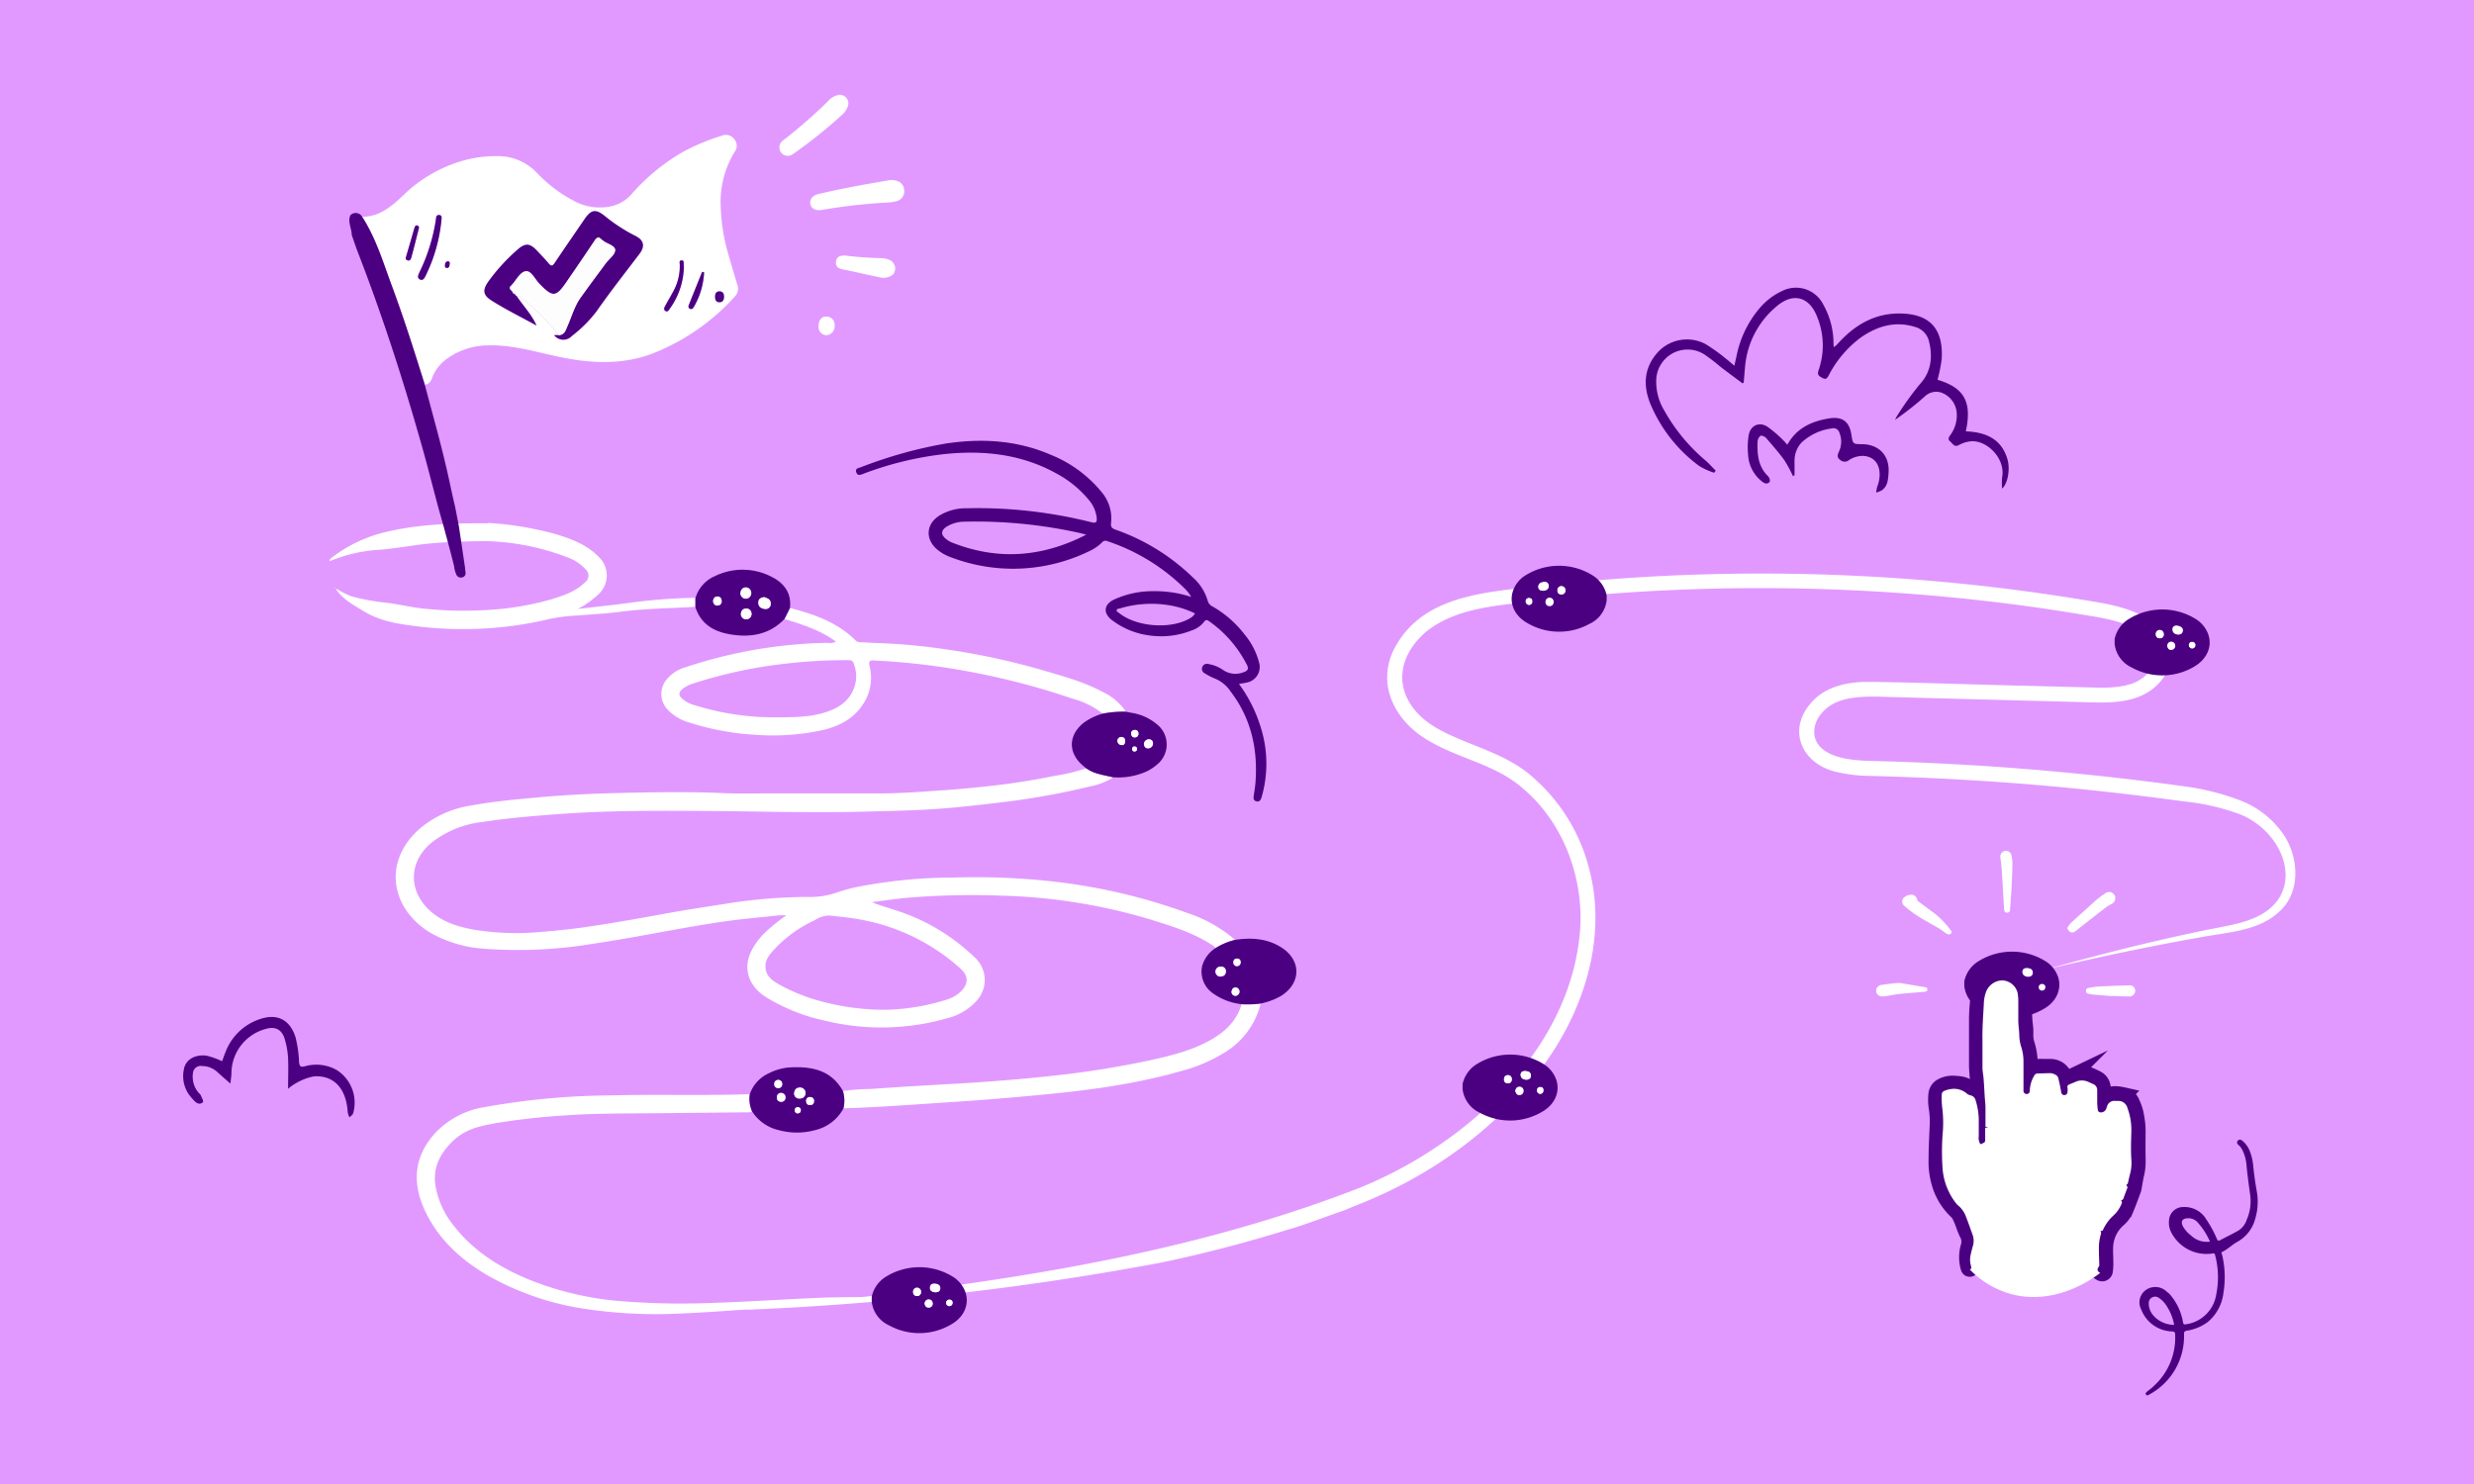 <svg xmlns="http://www.w3.org/2000/svg" viewBox="0 0 500 300"><defs><style>.cls-1{fill:#e199ff;}.cls-2,.cls-5{fill:indigo;}.cls-3{fill:#fff;}.cls-4{fill:#fdfdfd;}.cls-5{stroke:indigo;stroke-miterlimit:10;stroke-width:3px;}</style></defs><g id="Layer_4" data-name="Layer 4"><rect class="cls-1" width="500" height="300"/></g><g id="Layer_3" data-name="Layer 3"><path class="cls-2" d="M352.17,77.5c-1.46-1.09-2.93-2.18-4.38-3.28a38.36,38.36,0,0,0-3.4-2.61,6.33,6.33,0,0,0-9.66,5.25A11.24,11.24,0,0,0,336.36,83a36.58,36.58,0,0,0,8.22,10c.78.65,1.45,1.43,2.17,2.15l-.31.42a14.49,14.49,0,0,1-3-1.35,29.9,29.9,0,0,1-9.89-12.56c-1.39-3.43-1.41-6.9,1.11-10a8,8,0,0,1,10-2.12,34.07,34.07,0,0,1,4.1,2.93c.55.41,1.06.88,1.76,1.46.18-.8.31-1.39.44-2a21.55,21.55,0,0,1,4.64-9.61,13.35,13.35,0,0,1,4.6-3.51,6.18,6.18,0,0,1,8.3,2.78,16.16,16.16,0,0,1,2.05,7.35c0,.36,0,.72.06,1.25.3-.25.5-.37.66-.54,3.24-3.66,7.12-6.15,12.15-6.27,5.42-.12,9.45,2,9,9.22a30.49,30.49,0,0,1-.84,4.17c5.4,1.62,7,4.46,5.72,10.43,3.92.15,7.14,1.44,8.39,5.57.61,2,.11,5-1.06,6a12.89,12.89,0,0,1,0-2.26c.77-3.87-3.3-7.89-6.71-7.24a5.92,5.92,0,0,0-1.95.66c-1,.59-1.28-.23-1.81-.65s-.36-.84,0-1.32a6.79,6.79,0,0,0,1.3-4.45,4.73,4.73,0,0,0-3.23-4.18,3.31,3.31,0,0,0-3.24.83,61.67,61.67,0,0,1-6,4.71,7.75,7.75,0,0,1,.42-.81,60.89,60.89,0,0,1,4.68-6.49c2.18-2.39,2.57-5.45,1.75-8.6a3.92,3.92,0,0,0-2.78-2.87c-4-1.25-7.59-.21-10.93,2.09a22.14,22.14,0,0,0-6.46,7.54c-.32.57-.51,1.14-1.37.67-.68-.37-1.09-.59-.76-1.56a15.24,15.24,0,0,0-.38-11c-1.58-3.88-4.78-4.7-8-2a17.82,17.82,0,0,0-6.48,12.35c-.1,1-.18,2.1-.27,3.15Z"/><path class="cls-2" d="M58.22,220.1c0-2.16.09-4.17,0-6.17a16.61,16.61,0,0,0-.68-3.89c-.6-2-2-2.62-3.95-2a9.32,9.32,0,0,0-6.81,8.76c0,.68-.12,1.35-.21,2.26-1-.88-1.8-1.57-2.58-2.28a4.65,4.65,0,0,0-3.19-1.28A1.56,1.56,0,0,0,39,216.91a5,5,0,0,0,1.07,3.92c.15.2.4.36.5.58.2.46.61,1.22.45,1.39-.54.56-1.21.31-1.72-.22A12.54,12.54,0,0,1,38,221a6.52,6.52,0,0,1-.87-4.66c.32-2.35,2.61-3.24,4.67-2.92a17.19,17.19,0,0,1,3.08,1.11c.23-.6.45-1.25.71-1.88a11.16,11.16,0,0,1,7.36-6.76c3.36-1,5.74.49,6.78,3.81a24.41,24.41,0,0,1,.71,5c.08.84.3,1.08,1.15.86a8.47,8.47,0,0,1,6.41.72,7.81,7.81,0,0,1,3.36,8.82c-.11.3-.48.52-.73.77a4,4,0,0,1-.36-1.05c-.24-4.2-2.33-7.46-6.75-7.23A11.17,11.17,0,0,0,59.78,219,9.58,9.58,0,0,0,58.22,220.1Z"/><path class="cls-2" d="M362.37,96.27A26.76,26.76,0,0,0,360.6,93c-1.14-1.56-2.41-3-3.68-4.47-.25-.28-.92-.55-1.13-.42a1.61,1.61,0,0,0-.58,1.19c-.11,2.58.14,5.07,2.15,7,.25.24.44.93.29,1.11-.37.45-.9.43-1.45,0a7.32,7.32,0,0,1-2.91-5.58,15.46,15.46,0,0,1,.1-3.72c.28-2,2-2.93,3.73-1.9a23.35,23.35,0,0,1,3.4,2.92c.23.21.42.47.7.78,1.87-3.39,4.9-4.74,8.41-5.32,2.69-.44,4.12.59,4.54,3.28.3,1.91.3,1.9,2.17,1.93,3,0,5.62,1.93,5.34,5.82-.1,1.35-.15,2.67-1.39,3.52a5.11,5.11,0,0,1-1.11.43,6.36,6.36,0,0,1,.21-1.17c1-2.56.63-5.88-2.66-6.23a5.1,5.1,0,0,0-3,.81,1.36,1.36,0,0,1-1.82,0c-.71-.52-.56-1-.25-1.71a4.66,4.66,0,0,0,.1-3.75,1.27,1.27,0,0,0-1.62-.9,11,11,0,0,0-6.07,2.87,5.41,5.41,0,0,0-1.39,3.83c0,.91,0,1.82,0,2.73Z"/><path class="cls-3" d="M245.66,191.66a2.71,2.71,0,0,0-1-.82c-3.8-2.38-8-3.67-12.29-5a115,115,0,0,0-30.08-4.78,156.62,156.62,0,0,0-19,.44c-2.37.22-4.73.58-7.09.88,1.46.62,2.93,1,4.38,1.5a40.78,40.78,0,0,1,16.51,9.76,6.17,6.17,0,0,1,.23,8.73,11.83,11.83,0,0,1-6.09,3.53,48.13,48.13,0,0,1-24.45.45,38.14,38.14,0,0,1-12.09-4.84c-3.53-2.31-4.56-5.9-2.81-9.33a14.52,14.52,0,0,1,3.17-4.06,37,37,0,0,1,3.89-3.09c-.65,0-1,0-1.35,0-3.5.38-7,.67-10.48,1.15-9.14,1.27-18.16,3.28-27.29,4.61a91.69,91.69,0,0,1-22,1,25.2,25.2,0,0,1-10.86-3.24c-7.64-4.61-9.81-13.87-2.48-20.72a20.77,20.77,0,0,1,10.82-5c4.49-.83,9-1.23,13.61-1.65,6.25-.57,12.51-.81,18.76-.93,6.09-.12,12.17-.19,18.26.07,3.31.15,6.63.06,10,.07,7.3,0,14.6,0,21.9,0,4.21,0,8.41-.34,12.62-.62,3.58-.24,7.15-.59,10.71-1q5.94-.7,11.81-1.89a39.48,39.48,0,0,0,6.59-1.57c1.6,1.18,3.54,1.38,5.4,1.84a12.62,12.62,0,0,1-4.57,1.81A154.62,154.62,0,0,1,204,162c-5,.61-10,1.21-15,1.55s-9.81.41-14.71.54c-10.34.26-20.68-.07-31-.14-10-.06-19.94-.13-29.9.59-5.3.39-10.59.81-15.84,1.62a20.39,20.39,0,0,0-10.35,4.2c-4.47,3.72-4.77,9.4-.62,13.45,2.58,2.52,5.86,3.53,9.3,4.15a53.65,53.65,0,0,0,13.69.41c3.47-.27,6.93-.66,10.37-1.19,5-.76,9.88-1.64,14.81-2.54,3.71-.68,7.44-1.24,11.16-1.82A107.42,107.42,0,0,1,163,181.32a16.55,16.55,0,0,0,6.24-.93,32.87,32.87,0,0,1,5.1-1.3,102.19,102.19,0,0,1,18.47-1.69,140.83,140.83,0,0,1,21.72,1,117.37,117.37,0,0,1,25.67,6.25A27.67,27.67,0,0,1,249.6,190,13.44,13.44,0,0,0,245.66,191.66ZM191,202.18a7.34,7.34,0,0,0,3.32-1.87c1.39-1.48,1.42-2.95-.06-4.36a35,35,0,0,0-3.4-2.79,41.16,41.16,0,0,0-17.8-7.41c-1.79-.31-3.62-.45-5.43-.67a5.31,5.31,0,0,0-2.89.91,25.86,25.86,0,0,0-8.32,6c-1,1.08-1.94,2.26-1.68,3.89s1.5,2.46,2.8,3.18a36.76,36.76,0,0,0,8.13,3.29,49.39,49.39,0,0,0,13.48,1.78A43.86,43.86,0,0,0,191,202.18Z"/><path class="cls-2" d="M254.81,147.07a24.33,24.33,0,0,1,.16,14.09c-.17.57-.43,1-1.06.83s-.6-.65-.53-1.15c.12-.83.27-1.66.34-2.5.54-6.78-.82-13.05-5-18.53a7,7,0,0,0-3.27-2.67,12,12,0,0,1-1.93-1,1,1,0,0,1-.54-1.28,1,1,0,0,1,1.26-.62,7.22,7.22,0,0,1,3,1.24,4.41,4.41,0,0,0,4.09.41c.86-.26,1.1-.72.64-1.55a24.08,24.08,0,0,0-7.56-8.72c-.41-.27-.68-.46-1.06.08a5.22,5.22,0,0,1-2.49,1.74,16.65,16.65,0,0,1-8.32,1.05,15.77,15.77,0,0,1-7.86-3.17c-1.75-1.36-1.59-3.08.35-4.06a18.73,18.73,0,0,1,8.1-1.75,23.18,23.18,0,0,1,7.61,1.16,7.75,7.75,0,0,0-1.48-1.86,40.24,40.24,0,0,0-15.47-9.41.87.87,0,0,0-1.06.25,9.23,9.23,0,0,1-2.62,1.79,35.19,35.19,0,0,1-27.75,1.28,9,9,0,0,1-3.13-1.79c-2.28-2.12-2-5,.57-6.67a10.23,10.23,0,0,1,5.56-1.51,94.34,94.34,0,0,1,25.16,2.81c1,.27,1.2,0,1.12-.93A6.75,6.75,0,0,0,220,101a21.78,21.78,0,0,0-6.34-5.2c-7.14-4-14.85-4.83-22.81-4a67.44,67.44,0,0,0-16.42,4c-.54.21-1.11.44-1.37-.31s.33-.86.83-1A89.59,89.59,0,0,1,191,89.69c7.32-1.13,14.48-.72,21.37,2.25a25.59,25.59,0,0,1,10.27,7.54,8.21,8.21,0,0,1,1.91,6.24c-.11.89.23,1.1.92,1.36a42.61,42.61,0,0,1,15.6,9.64,10.14,10.14,0,0,1,3,4.68,1.8,1.8,0,0,0,1,1.21,21.59,21.59,0,0,1,6.49,5.69,14.44,14.44,0,0,1,2.9,5.62,3.2,3.2,0,0,1-2.54,4.07c-.45.11-.91.16-1.52.27A29.18,29.18,0,0,1,254.81,147.07Zm-37.32-39.48A96.54,96.54,0,0,0,195,105.46a7,7,0,0,0-3.67,1c-1.2.78-1.22,1.66-.09,2.53a4.4,4.4,0,0,0,1,.62c9.29,3.74,18.37,3.08,27.3-1.53C218.88,107.92,218.19,107.73,217.49,107.59Zm18.81,14.77a22.08,22.08,0,0,0-10,.65c-.22.07-.56,0-.61.34s.22.35.38.49c3.44,2.89,10.48,3.46,14.38,1.17a2.61,2.61,0,0,0,1.06-1A18.71,18.71,0,0,0,236.3,122.36Z"/><path class="cls-3" d="M222.87,144.26a17.27,17.27,0,0,0-6.05-3,149.38,149.38,0,0,0-23.49-5.94,141.42,141.42,0,0,0-16.69-1.8c-1-.06-1.08.26-.89,1.14a9.68,9.68,0,0,1-.9,7c-1.84,3.32-4.83,5-8.38,5.89a47.36,47.36,0,0,1-13.75,1,54,54,0,0,1-13.35-2.46,9.81,9.81,0,0,1-4.48-2.67,4.59,4.59,0,0,1-.26-5.95,7.81,7.81,0,0,1,4-2.61,96.08,96.08,0,0,1,28.68-4.91,2.73,2.73,0,0,0,1.65-.23c-3.18-2.35-6.79-3.45-10.39-4.59.37-.73.74-1.47,1.1-2.21,4.87,1.24,9.54,2.89,13.23,6.52a1.2,1.2,0,0,0,.87.39c.95,0,1.9.12,2.85.14a121.8,121.8,0,0,1,13.77,1.19A143.21,143.21,0,0,1,211,135.57c4,1.18,8.12,2.29,11.85,4.31a11.47,11.47,0,0,1,4.71,4A22,22,0,0,0,222.87,144.26Zm-56.23-.21c3.3-1,5.77-2.85,6.35-6.53a7.33,7.33,0,0,0-.47-3.44c-.22-.66-.72-.61-1.24-.62a103.23,103.23,0,0,0-12.18.67,94.41,94.41,0,0,0-18.88,4,6.8,6.8,0,0,0-2.16,1.06c-1,.74-1,1.44,0,2.21a5.7,5.7,0,0,0,1.83,1,53.46,53.46,0,0,0,11.82,2.4c1.83.19,3.65.2,4.89.21C160.35,145,163.55,145,166.64,144.05Z"/><path class="cls-3" d="M151.53,221.19c-9.31.33-18.62,0-27.94.25a149.48,149.48,0,0,0-25.67,2.37A17.46,17.46,0,0,0,88,229c-4.38,4.79-4.75,10.12-2.1,15.78s7.17,9.83,12.56,13a56.81,56.81,0,0,0,20.7,6.95,95.82,95.82,0,0,0,18,.82c7.72-.3,15.42-1,23.12-1.62,5.29-.43,10.59-.85,15.91-.76l0-1c-3.6.06-7.19.05-10.78.2-7,.29-14,.78-21,1a153,153,0,0,1-18.91-.33,63,63,0,0,1-18.85-4.47c-5.75-2.42-10.94-5.67-14.85-10.67a17.63,17.63,0,0,1-3.76-8c-.64-3.74.83-6.64,3.41-9.16s5.57-3.12,8.77-3.69A137.77,137.77,0,0,1,114,225.5c6.44-.47,12.9-.39,19.35-.46l17.61-.18c.36,0,.74.07,1-.22A6.29,6.29,0,0,1,151.53,221.19Z"/><path class="cls-3" d="M68,119.25c1.42,2,3.49,3.08,5.48,4.3,3.41,2.09,7.26,2.64,11.12,3.1a76.07,76.07,0,0,0,12.62.44,73.63,73.63,0,0,0,14-2,36.57,36.57,0,0,1,5.55-.66c2.84-.24,5.71-.38,8.52-.75,5.06-.66,10.13-.7,15.2-1,0-.61,0-1.22,0-1.83a111.11,111.11,0,0,0-13.87,1.1c-3.15.41-6.31.74-9.81,1.15a20,20,0,0,0,4-2.83,5.16,5.16,0,0,0,.32-7.57c-2.49-2.62-5.77-3.82-9.13-4.81a66.18,66.18,0,0,0-13.41-2.18l-1,3.67a49,49,0,0,1,17.26,3.36,8.91,8.91,0,0,1,3.45,2.3,1.68,1.68,0,0,1-.08,2.69c-1.81,1.79-4.15,2.6-6.49,3.34a58.88,58.88,0,0,1-14.27,2.29,75.2,75.2,0,0,1-11.63-.31c-2.58-.24-5.12-.88-7.69-1.2a44,44,0,0,1-7-1.27,14.33,14.33,0,0,1-3-1.5Z"/><path class="cls-3" d="M170.46,224.06c7-.21,14-.76,20.95-1.21q9.59-.61,19.16-1.54c9.48-.9,18.91-2.15,28.1-4.78a32,32,0,0,0,8.77-3.72,16.05,16.05,0,0,0,7.34-9.9,21.64,21.64,0,0,1-3.86.13c-1,3.41-3.44,5.65-6.45,7.31-3.77,2.08-7.91,3.07-12.07,4a189.19,189.19,0,0,1-19.52,3.11c-6.26.69-12.54,1.19-18.83,1.56-6,.35-12,.68-18,1.12a45.25,45.25,0,0,0-5.7.41A6.71,6.71,0,0,1,170.46,224.06Z"/><path class="cls-2" d="M245.17,200.83a5.33,5.33,0,0,1-2.23-5.47,6.31,6.31,0,0,1,2.72-3.7A13.44,13.44,0,0,1,249.6,190c3.27-.49,6.43-.31,9.32,1.5,4.13,2.59,4.1,7.28-.05,9.85a13.64,13.64,0,0,1-4.09,1.52,21.64,21.64,0,0,1-3.86.13A12.27,12.27,0,0,1,245.17,200.83Zm2.58-4.39a.92.92,0,0,0-1-1,1,1,0,1,0-.18,2C247.29,197.37,247.72,197.09,247.75,196.44Zm1.95,4.87a.85.85,0,0,0,.07-1.69c-.53,0-.79.32-.87.82S249.18,201.29,249.7,201.31Zm1-6.79a.66.66,0,0,0-.67-.73.68.68,0,0,0-.78.72.72.72,0,0,0,.71.8A.74.74,0,0,0,250.71,194.52Z"/><path class="cls-2" d="M228.49,144.07a10.46,10.46,0,0,1,5.33,2.35,5.21,5.21,0,0,1,0,8.16,9.25,9.25,0,0,1-2.11,1.38,13.91,13.91,0,0,1-6.85,1.16c-1.86-.46-3.8-.66-5.4-1.84l-.75-.64c-2.87-2.57-2.77-6,.23-8.47a12.11,12.11,0,0,1,3.92-1.91,22,22,0,0,1,4.65-.39Zm3.61,7.21a1,1,0,0,0,.92-1,.78.78,0,0,0-.84-.82,1,1,0,0,0-1,1C231.25,151,231.55,151.31,232.1,151.28Zm-5.44-.66c.51.07.72-.31.73-.76a.74.74,0,0,0-.77-.87.76.76,0,0,0-.78.73A.86.86,0,0,0,226.66,150.62Zm2.74-1.55a.71.71,0,0,0,.67-.84.66.66,0,0,0-.73-.66.7.7,0,0,0-.74.77C228.67,148.81,228.92,149.11,229.4,149.07Zm-.59,2.34a.46.46,0,0,0,.46.51.5.5,0,0,0,.52-.57c0-.29-.23-.44-.55-.45A.48.48,0,0,0,228.81,151.41Z"/><path class="cls-2" d="M164.74,228.46a13.93,13.93,0,0,1-7.36,0,8.67,8.67,0,0,1-5.39-3.8,6.29,6.29,0,0,1-.46-3.45,7.16,7.16,0,0,1,3.79-4.21,10.86,10.86,0,0,1,4.41-1.22c4.34-.23,8.27.55,10.63,4.77a6.71,6.71,0,0,1,.1,3.53A8.73,8.73,0,0,1,164.74,228.46Zm-3.08-6.39a1.1,1.1,0,1,0-.1-2.19c-.67,0-1,.48-1.06,1.18A1,1,0,0,0,161.66,222.07Zm-2.87-.25a.84.84,0,0,0-.92-.87.82.82,0,0,0-.85.93c0,.57.35.84.91.86A.83.83,0,0,0,158.79,221.82Zm-2.31-2.66a.75.75,0,0,0,.75.8.76.76,0,0,0,.85-.8.8.8,0,1,0-1.6,0Zm7.24,4.24a.72.72,0,0,0,.78-.74.74.74,0,0,0-.75-.88.73.73,0,0,0-.83.74C162.94,223.1,163.19,223.4,163.72,223.4Zm-1.88,1.07a.59.59,0,0,0-.58-.65.57.57,0,0,0-.63.6.6.6,0,0,0,.53.66C161.58,225.05,161.82,224.86,161.84,224.47Z"/><path class="cls-2" d="M144.46,116.48a12.73,12.73,0,0,1,11.53.15c2.53,1.28,4,3.3,3.66,6.28-.36.74-.73,1.48-1.1,2.21-2.75,2.91-6.24,3.7-10,3.26-3.62-.43-6.74-1.75-8-5.62,0-.61,0-1.22,0-1.83A6.9,6.9,0,0,1,144.46,116.48Zm8.81,5.37c0,.87.66,1.21,1.39,1.25a1,1,0,0,0,1.1-1.1c0-.9-.72-1.07-1.29-1.28C153.68,120.8,153.25,121.15,153.27,121.85ZM150.8,121a1.14,1.14,0,0,0,0-2.27c-.76,0-1.08.49-1.18,1.17A1.13,1.13,0,0,0,150.8,121Zm-.05,4.13a1,1,0,0,0,1.13-1.07,1,1,0,0,0-1-1.06c-.68,0-1.05.39-1.13,1.06A1,1,0,0,0,150.75,125.17Zm-5.69-2.76a.81.81,0,0,0,.77-1,.78.78,0,0,0-.85-.79c-.58,0-.81.39-.86.88S144.51,122.46,145.06,122.41Z"/><path class="cls-3" d="M98,109.4c.27-1.2.55-2.4.82-3.6-7.49-.07-15,.15-22.17,2.09a28.84,28.84,0,0,0-9.24,4.57c-.32.24-.69.45-.82.83l.12.13a30.44,30.44,0,0,1,10.19-2.29c3.73-.33,7.39-1.08,11.14-1.36C91.33,109.52,94.64,109.42,98,109.4Z"/><path class="cls-3" d="M68.09,119.16l-.24-.19h0c0,.09.11.18.17.27Z"/><path class="cls-3" d="M67.85,119l-.11-.16c-.12.15,0,.16.1.17Z"/><path class="cls-3" d="M246.58,197.4c.71,0,1.14-.31,1.17-1a.92.92,0,0,0-1-1,1,1,0,1,0-.18,2Z"/><path class="cls-3" d="M248.9,200.44c0,.49.28.85.8.87a.85.85,0,0,0,.07-1.69C249.24,199.6,249,199.94,248.9,200.44Z"/><path class="cls-3" d="M250,195.31a.74.74,0,0,0,.74-.79.66.66,0,0,0-.67-.73.68.68,0,0,0-.78.72A.72.72,0,0,0,250,195.31Z"/><path class="cls-3" d="M231.2,150.4c.05.56.35.91.9.88a1,1,0,0,0,.92-1,.78.78,0,0,0-.84-.82A1,1,0,0,0,231.2,150.4Z"/><path class="cls-3" d="M225.84,149.72a.86.86,0,0,0,.82.9c.51.07.72-.31.73-.76a.74.74,0,0,0-.77-.87A.76.76,0,0,0,225.84,149.72Z"/><path class="cls-3" d="M228.6,148.34c.07.47.32.77.8.73a.71.71,0,0,0,.67-.84.66.66,0,0,0-.73-.66A.7.7,0,0,0,228.6,148.34Z"/><path class="cls-3" d="M229.24,150.9a.48.48,0,0,0-.43.51.46.46,0,0,0,.46.51.5.5,0,0,0,.52-.57C229.77,151.06,229.56,150.91,229.24,150.9Z"/><path class="cls-3" d="M160.5,221.06a1,1,0,0,0,1.16,1,1.1,1.1,0,1,0-.1-2.19C160.89,219.91,160.54,220.36,160.5,221.06Z"/><path class="cls-3" d="M157.93,222.74a.9.9,0,0,0-.06-1.79.82.82,0,0,0-.85.93C157,222.45,157.37,222.72,157.93,222.74Z"/><path class="cls-3" d="M157.27,218.3a.78.78,0,0,0-.79.86.75.75,0,0,0,.75.8.76.76,0,0,0,.85-.8A.78.78,0,0,0,157.27,218.3Z"/><path class="cls-3" d="M162.92,222.52c0,.58.27.88.8.88a.72.72,0,0,0,.78-.74.74.74,0,0,0-.75-.88A.73.73,0,0,0,162.92,222.52Z"/><path class="cls-3" d="M161.16,225.08c.42,0,.66-.22.68-.61a.59.59,0,0,0-.58-.65.57.57,0,0,0-.63.6A.6.6,0,0,0,161.16,225.08Z"/><path class="cls-3" d="M154.47,120.72c-.79.08-1.22.43-1.2,1.13,0,.87.66,1.21,1.39,1.25a1,1,0,0,0,1.1-1.1C155.75,121.1,155,120.93,154.47,120.72Z"/><path class="cls-3" d="M149.64,119.94a1.13,1.13,0,0,0,1.16,1.1,1.14,1.14,0,0,0,0-2.27C150.06,118.75,149.74,119.26,149.64,119.94Z"/><path class="cls-3" d="M149.73,124.1a1.08,1.08,0,1,0,1.13-1.06C150.18,123,149.81,123.43,149.73,124.1Z"/><path class="cls-3" d="M144.12,121.52c.08.6.39.94.94.89a.81.81,0,0,0,.77-1,.78.78,0,0,0-.85-.79C144.4,120.65,144.17,121,144.12,121.52Z"/><path class="cls-3" d="M149,264.85c42.42-4.13,85.67-9.17,125.55-24.63,21.86-8.78,43.6-28.51,44.86-53.33.36-10.23-3.7-20.8-11.59-27.47-5.39-4.8-12.56-5.9-18.85-9.54-7.38-4.14-11.35-12.3-6.46-20,6.31-10.2,19.6-10.2,30.15-11.61,10.71-1.13,21.46-1.89,32.23-2.17a400.75,400.75,0,0,1,80.44,5.9c4.66.94,10,2.56,12.47,7a7.94,7.94,0,0,1-1.5,9.12c-4.2,4.54-10.81,3.93-16.35,3.79l-32.18-.85-5.37-.15c-4.71-.11-10.78-.59-14,3-2.05,2.11-2.51,5.4-.19,7.4s6.06,2.36,9.2,2.5A560.58,560.58,0,0,1,441.71,159a49.4,49.4,0,0,1,10.69,2.68,18.73,18.73,0,0,1,9,6.88c3.26,4.65,3.72,12.07-1.05,16-4.13,3.68-10.39,3.93-15.55,4.91-10.57,1.86-21.06,4.08-31.5,6.57,10.34-2.9,20.75-5.57,31.27-7.76,2.79-.63,7.65-1.34,10.32-2.43,12.1-4.53,7-18.5-3.4-21.66A46.23,46.23,0,0,0,441.28,162c-14.12-1.93-28.34-3.4-42.58-4.25-7.13-.45-14.23-.73-21.4-.91a30.13,30.13,0,0,1-5.61-.67c-7.29-1.37-10.84-8.38-5.51-14.26,2.72-3.06,7-4,10.86-4.06,7.36,0,24.72.64,32.27.78l10.73.28c3.59.06,7.15.38,10.2-.52,4.4-1.11,7.58-6.16,3.58-9.71-3.63-3.27-9.61-3.84-14.28-4.65-10.55-1.74-21.17-3-31.83-3.86a401.14,401.14,0,0,0-74.72,1c-8.37,1.22-17.87,1.06-24.74,6.51-7.38,6.34-6.11,14.87,2.27,19.6,6.09,3.45,13.78,4.88,19.24,9.82a36.31,36.31,0,0,1,11.48,18.81c3.75,14.52-1.68,30-10.78,41.38-9.55,12.24-22.81,21.23-37.22,26.72l-1.25.54-1.27.46c-2.63.89-7.5,2.77-10.23,3.51-8.44,2.62-17.45,5-26.1,6.77A580.35,580.35,0,0,1,149,264.85Z"/><path class="cls-2" d="M298.22,215.27a12.82,12.82,0,0,1,14,0,6.09,6.09,0,0,1,2.3,3c.83,2.44-.27,5.06-2.94,6.53a12.68,12.68,0,0,1-12.51.14,6,6,0,0,1-3.48-4.77c0-.34,0-.68,0-1A6.29,6.29,0,0,1,298.22,215.27Zm11.19,2.21c0-.7-.5-.91-1.08-.95s-1.05.17-1,.82.57.84,1.06.91S309.38,218,309.41,217.48Zm-5.45.72a.72.72,0,0,0,.73.8.74.74,0,0,0,.84-.79.76.76,0,0,0-.8-.86A.75.75,0,0,0,304,218.2Zm3.13,3.15a.76.76,0,0,0,.8-.84.74.74,0,0,0-.74-.79c-.53-.05-.78.3-.89.76C306.35,221,306.54,221.35,307.09,221.35Zm3.56-.94a.64.64,0,1,0,1.27,0,.57.57,0,0,0-.58-.64C310.89,219.75,310.64,220,310.65,220.41Z"/><path class="cls-3" d="M308.36,218.26c.64,0,1-.24,1.05-.78,0-.7-.5-.91-1.08-.95s-1.05.17-1,.82S307.87,218.19,308.36,218.26Z"/><path class="cls-3" d="M304.73,217.35a.75.75,0,0,0-.77.85.72.72,0,0,0,.73.8.74.74,0,0,0,.84-.79A.76.76,0,0,0,304.73,217.35Z"/><path class="cls-3" d="M306.26,220.48c.09.49.28.87.83.87a.76.76,0,0,0,.8-.84.74.74,0,0,0-.74-.79C306.62,219.67,306.37,220,306.26,220.48Z"/><path class="cls-3" d="M311.34,219.75c-.45,0-.7.23-.69.66a.64.64,0,1,0,1.27,0A.57.57,0,0,0,311.34,219.75Z"/><path class="cls-2" d="M399.63,194.46a12.83,12.83,0,0,1,14,0,6.15,6.15,0,0,1,2.3,3c.82,2.44-.28,5.06-2.94,6.53a12.7,12.7,0,0,1-12.52.14,6.06,6.06,0,0,1-3.48-4.77l0-1A6.25,6.25,0,0,1,399.63,194.46Zm11.2,2.21c0-.7-.5-.91-1.08-.95s-1.06.17-1,.82.58.84,1.07.91S410.8,197.21,410.83,196.67Zm-5.46.72a.79.79,0,1,0,1.57,0,.79.79,0,1,0-1.57,0Zm3.13,3.15a.76.76,0,0,0,.81-.84.74.74,0,0,0-.74-.79c-.53,0-.79.3-.89.76C407.76,200.16,408,200.54,408.5,200.54Zm3.56-.94a.64.64,0,1,0,1.28,0,.58.58,0,0,0-.58-.64A.61.61,0,0,0,412.06,199.6Z"/><path class="cls-3" d="M409.78,197.45c.63,0,1-.24,1.05-.78,0-.7-.5-.91-1.08-.95s-1.06.17-1,.82S409.29,197.38,409.78,197.45Z"/><path class="cls-3" d="M406.15,196.54a.76.76,0,0,0-.78.85.79.79,0,1,0,1.57,0A.75.75,0,0,0,406.15,196.54Z"/><path class="cls-3" d="M407.68,199.67c.08.49.28.87.82.87a.76.76,0,0,0,.81-.84.74.74,0,0,0-.74-.79C408,198.86,407.78,199.21,407.68,199.67Z"/><path class="cls-3" d="M412.75,198.94a.61.61,0,0,0-.69.66.64.64,0,1,0,1.28,0A.58.58,0,0,0,412.75,198.94Z"/><path class="cls-2" d="M430,125.29a12.82,12.82,0,0,1,14,0,6.08,6.08,0,0,1,2.31,3c.82,2.44-.28,5-2.95,6.53a12.71,12.71,0,0,1-12.51.13,6,6,0,0,1-3.48-4.77l0-1A6.24,6.24,0,0,1,430,125.29Zm11.19,2.21c0-.7-.5-.91-1.08-1s-1.05.17-1,.82.57.84,1.06.92C440.73,128.31,441.11,128.05,441.14,127.5Zm-5.45.73a.72.72,0,0,0,.73.79.74.74,0,0,0,.84-.79.79.79,0,1,0-1.57,0Zm3.13,3.14a.82.82,0,0,0,.06-1.63c-.53,0-.78.3-.89.76C438.08,131,438.27,131.38,438.82,131.37Zm3.56-.93a.64.64,0,1,0,1.28,0,.59.59,0,0,0-.59-.65A.61.61,0,0,0,442.38,130.44Z"/><path class="cls-3" d="M440.09,128.29c.64,0,1-.24,1.05-.79s-.5-.91-1.08-1-1.05.17-1,.82S439.6,128.21,440.09,128.29Z"/><path class="cls-3" d="M436.46,127.37a.76.76,0,0,0-.77.86.72.72,0,0,0,.73.79.74.74,0,0,0,.84-.79A.76.76,0,0,0,436.46,127.37Z"/><path class="cls-3" d="M438,130.5c.09.49.28.88.83.87a.82.82,0,0,0,.06-1.63C438.35,129.7,438.1,130,438,130.5Z"/><path class="cls-3" d="M443.07,129.77a.61.61,0,0,0-.69.67.64.64,0,1,0,1.28,0A.59.59,0,0,0,443.07,129.77Z"/><path class="cls-2" d="M324.71,120.35c0,.33,0,.67,0,1a6,6,0,0,1-3.48,4.77,12.68,12.68,0,0,1-12.51-.14c-2.67-1.47-3.77-4.09-2.94-6.53a6,6,0,0,1,2.3-3,12.83,12.83,0,0,1,14,0A6.31,6.31,0,0,1,324.71,120.35Zm-12.77-.93c.49-.07,1-.24,1.06-.91s-.47-.86-1-.82-1.12.25-1.08,1C310.92,119.18,311.31,119.45,311.94,119.42Zm3.63-.91a.77.77,0,0,0-.8.86.74.74,0,0,0,.84.79.73.73,0,0,0,.74-.79A.77.77,0,0,0,315.57,118.51ZM314,121.64c-.11-.46-.36-.8-.89-.76a.74.74,0,0,0-.74.79.76.76,0,0,0,.81.84C313.76,122.51,314,122.13,314,121.64Zm-5.08-.73a.58.58,0,0,0-.58.65.64.64,0,1,0,1.27,0C309.66,121.14,309.41,120.91,309,120.91Z"/><path class="cls-3" d="M311.94,119.42c-.63,0-1-.24-1.05-.78,0-.7.5-.91,1.08-1s1,.17,1,.82S312.43,119.35,311.94,119.42Z"/><path class="cls-3" d="M315.57,118.51a.77.77,0,0,1,.78.86.73.73,0,0,1-.74.79.74.74,0,0,1-.84-.79A.77.77,0,0,1,315.57,118.51Z"/><path class="cls-3" d="M314,121.64c-.09.49-.28.87-.82.87a.76.76,0,0,1-.81-.84.74.74,0,0,1,.74-.79C313.68,120.84,313.93,121.18,314,121.64Z"/><path class="cls-3" d="M309,120.91c.45,0,.7.23.69.66a.64.64,0,1,1-1.27,0A.58.58,0,0,1,309,120.91Z"/><path class="cls-3" d="M73.2,43.82c3.43,0,5.83-2,8.11-4.16a28.65,28.65,0,0,1,12.2-7.17,25.18,25.18,0,0,1,7.63-.92,10.85,10.85,0,0,1,7.31,3.31,28.56,28.56,0,0,0,7.86,5.9,11.07,11.07,0,0,0,7.14.94,7.69,7.69,0,0,0,4.09-2.36,41.1,41.1,0,0,1,10.72-8.79,44.42,44.42,0,0,1,7.59-3.13,2.15,2.15,0,0,1,2.59.73,2.07,2.07,0,0,1,0,2.59,19.29,19.29,0,0,0-2.79,10.75,38.14,38.14,0,0,0,1.64,10.21c.54,1.91,1.12,3.8,1.68,5.7a2.3,2.3,0,0,1-.4,2.47,44.18,44.18,0,0,1-16.82,11.63c-6.39,2.36-12.83,1.92-19.32.5-4.56-1-9.07-2.33-13.81-2.2a14.29,14.29,0,0,0-8.08,2.56,8.38,8.38,0,0,0-3.21,4,1.84,1.84,0,0,1-1.45,1.41C83.74,71,81.61,64.25,79.14,57.61,77.4,52.91,76,48.09,73.2,43.82Zm31.18,16c.94-.1,1.32.75,1.92,1.19a38.34,38.34,0,0,1,6.62,6.79H112a2.33,2.33,0,0,0,3.58.17,26.25,26.25,0,0,0,5-5c2.76-3.95,5.73-7.73,8.64-11.56,1.2-1.56.94-2.79-.81-3.66a34.09,34.09,0,0,1-6.15-4c-1.83-1.48-2.77-1.33-4.12.63-2,2.93-4,5.85-6,8.8-.44.66-.7.79-1.26.12-.75-.91-1.59-1.75-2.4-2.61-1.4-1.49-2.32-1.53-3.88-.16a38.88,38.88,0,0,0-5.73,6.23c-1.37,1.85-1.36,2.91.57,4.1,2.92,1.79,6,3.31,9,5C107.4,63.47,105.69,61.77,104.38,59.79ZM89.24,44.26c0-.36,0-.72-.44-.79s-.63.35-.68.73A36.86,36.86,0,0,1,84.78,55c-.2.45-.6,1.13.1,1.46s1-.41,1.19-.85A32.55,32.55,0,0,0,89.24,44.26Zm49,10.24a8.49,8.49,0,0,0,0-1c0-.34.08-.9-.45-.88s-.36.55-.35.9A10.65,10.65,0,0,1,136,59c-.51,1-1.08,1.91-1.6,2.87-.18.33-.41.7.06,1s.63-.08.81-.36A14.94,14.94,0,0,0,138.19,54.5Zm4.11.56-.4-.13c-.91,2.26-1.83,4.52-2.73,6.8a.51.51,0,0,0,.34.7c.36.13.55-.14.7-.39A15.33,15.33,0,0,0,142.3,55.06ZM84.66,46.14a.43.43,0,0,0-.33-.55c-.37-.1-.49.23-.58.51-.55,1.9-1.09,3.79-1.65,5.68-.1.35-.15.71.26.85s.68-.22.78-.6C83.64,50.13,84.12,48.22,84.66,46.14ZM146.33,60c0-.63-.26-1.1-.92-1.1s-.9.46-.9,1.1.22,1.1.9,1.1S146.32,60.56,146.33,60ZM90.9,53.33c0-.3-.1-.54-.42-.5-.49.06-.5.51-.55.86a.39.39,0,0,0,.43.48C90.88,54.12,90.81,53.66,90.9,53.33Z"/><path class="cls-2" d="M89.76,106.78c-.4-1.41-.8-2.82-1.19-4.23-1.17-4.35-2.26-8.73-3.5-13.06-3.69-13-7.84-25.81-12.71-38.4-.46-1.18-.85-2.38-1.27-3.57,0-1.34-.87-2.63-.28-4a1.49,1.49,0,0,1,2.39.32c2.75,4.27,4.2,9.09,5.94,13.79,2.47,6.64,4.6,13.4,6.72,20.16,1.54,5.86,3.21,11.7,4.55,17.61.53,2.34,1,4.69,1.56,7,.27,1.38.54,2.76.8,4.15.41,2.74.81,5.49,1.22,8.23,0,.34.09.67.1,1a.84.84,0,0,1-.67.94,1,1,0,0,1-1.11-.4,5.36,5.36,0,0,1-.54-1.87C91.15,111.89,90.44,109.34,89.76,106.78Z"/><path class="cls-3" d="M179.9,36.39c-2.74.5-5.89,1-9,1.65-1.82.34-3.63.75-5.44,1.17-1.21.27-1.85,1.06-1.69,2s1,1.43,2.3,1.23a118,118,0,0,1,13.65-1.52,7.06,7.06,0,0,0,1.12-.18,2.08,2.08,0,0,0,1.89-2.4C182.57,37.09,181.68,36.36,179.9,36.39Z"/><path class="cls-3" d="M169.61,19.17a3.73,3.73,0,0,0-2.23,1.25,98.92,98.92,0,0,1-9.16,8,1.7,1.7,0,1,0,2,2.76,99.87,99.87,0,0,0,9.88-7.89,4.58,4.58,0,0,0,1.28-1.85A1.74,1.74,0,0,0,169.61,19.17Z"/><path class="cls-3" d="M170.75,51.65c-1,0-1.67.27-1.79,1.2s.34,1.39,1.25,1.58c2.6.54,5.18,1.13,7.78,1.68a2.7,2.7,0,0,0,1.13,0c.91-.2,1.69-.58,1.79-1.67a1.9,1.9,0,0,0-1.41-2,3.91,3.91,0,0,0-1.36-.26A67.36,67.36,0,0,1,170.75,51.65Z"/><path class="cls-3" d="M165.43,65.94a1.64,1.64,0,0,0,1.63,1.82,1.78,1.78,0,0,0,1.62-1.9A1.66,1.66,0,0,0,166.94,64C166,64,165.43,64.77,165.43,65.94Z"/><path class="cls-3" d="M126.66,66.79a1.35,1.35,0,0,0,1.46,1.45,1.31,1.31,0,0,0,1.36-1.38,1.33,1.33,0,0,0-1.38-1.48A1.37,1.37,0,0,0,126.66,66.79Z"/><path class="cls-3" d="M120.59,46.84c.58,1.39-.27,2.67-.29,4a2,2,0,0,0,1.78-2A1.85,1.85,0,0,0,120.59,46.84Z"/><path class="cls-2" d="M104.38,59.79c1.31,2,3,3.68,4.05,6-3-1.64-6.09-3.16-9-5-1.93-1.19-1.94-2.25-.57-4.1a38.88,38.88,0,0,1,5.73-6.23c1.56-1.37,2.48-1.33,3.88.16.81.86,1.65,1.7,2.4,2.61.56.67.82.54,1.26-.12,2-3,4-5.87,6-8.8,1.35-2,2.29-2.11,4.12-.63a34.09,34.09,0,0,0,6.15,4c1.75.87,2,2.1.81,3.66-2.91,3.83-5.88,7.61-8.64,11.56a26.25,26.25,0,0,1-5,5,2.33,2.33,0,0,1-3.58-.17h.93c1.18-.06,1.42-1,1.78-1.87.85-1.92,1.4-4,2.64-5.72,1.66-2.33,3.38-4.63,5.08-6.93.68-.92,1.94-1.85,1.9-2.72s-1.71-1.23-2.57-1.94c-.06-.06-.15-.09-.2-.15-.63-.67-1-.37-1.42.29-1.84,2.77-3.73,5.51-5.61,8.26-2.16,3.17-2.82,3.18-5.52.39-.9-.93-1.62-2.75-2.8-2.52s-1.87,1.81-2.79,2.8l-.09.09c-.52.46-.23.79.18,1.1a.92.92,0,0,0,.65.67l.07-.05-.06.06q0,.22.21.24Z"/><path class="cls-4" d="M103.5,58.85c-.41-.31-.7-.64-.18-1.1l.09-.09c.92-1,1.72-2.59,2.79-2.8s1.9,1.59,2.8,2.52c2.7,2.79,3.36,2.78,5.52-.39,1.88-2.75,3.77-5.49,5.61-8.26.44-.66.79-1,1.42-.29,0,.06.14.09.2.15.86.71,2.52,1,2.57,1.94s-1.22,1.8-1.9,2.72c-1.7,2.3-3.42,4.6-5.08,6.93-1.24,1.73-1.79,3.8-2.64,5.72-.36.83-.6,1.81-1.78,1.87A38.34,38.34,0,0,0,106.3,61c-.6-.44-1-1.29-1.92-1.19v0c.1-.23,0-.28-.21-.24l.06-.06-.07.05C104.19,59.05,103.82,59,103.5,58.85Z"/><path class="cls-2" d="M89.24,44.26a32.55,32.55,0,0,1-3.17,11.39c-.23.44-.5,1.17-1.19.85s-.3-1-.1-1.46A36.86,36.86,0,0,0,88.12,44.2c0-.38.15-.81.68-.73S89.26,43.9,89.24,44.26Z"/><path class="cls-2" d="M138.19,54.5a14.94,14.94,0,0,1-2.89,8c-.18.28-.4.61-.81.36s-.24-.65-.06-1c.52-1,1.09-1.89,1.6-2.87a10.65,10.65,0,0,0,1.35-5.45c0-.35-.22-.87.35-.9s.41.54.45.88A8.49,8.49,0,0,1,138.19,54.5Z"/><path class="cls-2" d="M142.3,55.06a15.33,15.33,0,0,1-2.09,7c-.15.25-.34.52-.7.39a.51.51,0,0,1-.34-.7c.9-2.28,1.82-4.54,2.73-6.8Z"/><path class="cls-2" d="M84.66,46.14c-.54,2.08-1,4-1.52,5.89-.1.38-.28.77-.78.6s-.36-.5-.26-.85c.56-1.89,1.1-3.78,1.65-5.68.09-.28.21-.61.58-.51A.43.43,0,0,1,84.66,46.14Z"/><path class="cls-2" d="M146.33,60c0,.61-.24,1.1-.92,1.1s-.89-.47-.9-1.1.23-1.1.9-1.1S146.33,59.32,146.33,60Z"/><path class="cls-2" d="M90.9,53.33c-.09.33,0,.79-.54.84a.39.39,0,0,1-.43-.48c0-.35.06-.8.55-.86C90.8,52.79,90.9,53,90.9,53.33Z"/><path class="cls-3" d="M103.5,58.85c.32.12.69.2.65.67A.92.92,0,0,1,103.5,58.85Z"/><path class="cls-3" d="M104.16,59.53c.21,0,.31,0,.21.24Q104.13,59.76,104.16,59.53Z"/><path class="cls-2" d="M178.81,258.25a12.82,12.82,0,0,1,14,0,6.1,6.1,0,0,1,2.31,3c.82,2.45-.28,5.06-2.95,6.53a12.68,12.68,0,0,1-12.51.14,6,6,0,0,1-3.48-4.77l0-1A6.24,6.24,0,0,1,178.81,258.25ZM190,260.46c0-.7-.5-.91-1.08-.95s-1,.17-1,.82.57.84,1.06.91C189.59,261.27,190,261,190,260.46Zm-5.45.73a.72.72,0,0,0,.73.79.73.73,0,0,0,.84-.79.79.79,0,1,0-1.57,0Zm3.13,3.14a.76.76,0,0,0,.81-.84.75.75,0,0,0-.75-.79c-.52,0-.78.3-.89.76C186.94,264,187.14,264.34,187.68,264.33Zm3.56-.94a.64.64,0,1,0,1.28,0,.59.59,0,0,0-.59-.65A.61.61,0,0,0,191.24,263.39Z"/><path class="cls-3" d="M189,261.24c.64,0,1-.24,1.05-.78,0-.7-.5-.91-1.08-.95s-1,.17-1,.82S188.46,261.17,189,261.24Z"/><path class="cls-3" d="M185.33,260.33a.76.76,0,0,0-.78.86.72.72,0,0,0,.73.79.73.73,0,0,0,.84-.79A.75.75,0,0,0,185.33,260.33Z"/><path class="cls-3" d="M186.85,263.46c.09.49.29.88.83.87a.76.76,0,0,0,.81-.84.75.75,0,0,0-.75-.79C187.22,262.66,187,263,186.85,263.46Z"/><path class="cls-3" d="M191.93,262.73a.66.66,0,1,0,.59.65A.59.59,0,0,0,191.93,262.73Z"/><path class="cls-5" d="M432.14,234.62a11,11,0,0,1-.32,2.86c-.19.83-.31,1.66-.46,2.49a3.71,3.71,0,0,1-.1.48c-.52,1.37-1,2.75-1.58,4.11a5.71,5.71,0,0,1-1.48,2,7.65,7.65,0,0,0-2.59,4.95c-.12,1.25,0,2.52,0,3.77a10.46,10.46,0,0,1-.1,1.68.66.66,0,0,1-1.05.44c-.62-.35-.69-.73-.25-1.3a.63.63,0,0,0,.07-.34c0-1-.05-2-.08-3a10.14,10.14,0,0,1,.46-3.39l-.12-.48.39,0,.11-.22a9,9,0,0,1,2.09-2.87,6.39,6.39,0,0,0,1.52-2.08c.15-.32.38-.63,0-1,.51-.05.52-.43.64-.74.2-.56.42-1.12.63-1.68a.38.38,0,0,0-.05-.46c-.19-.19-.1-.34.15-.44.18-.77.34-1.5.53-2.22a8.52,8.52,0,0,0,.26-2.7c-.14-1.93-.06-3.86,0-5.78A12.54,12.54,0,0,0,430,224a1.9,1.9,0,0,0-2-1.46l-.46,0a1.52,1.52,0,0,0-1.68,1.13c-.06.16-.11.32-.18.49a1.09,1.09,0,0,1-1,.69.58.58,0,0,1-.68-.5,16,16,0,0,1-.12-1.71c0-.78,0-1.57,0-2.36a1.31,1.31,0,0,0-.88-1.18c-.34-.14-.67-.31-1-.44a3.05,3.05,0,0,0-2.46,0c-.43.19-.86.37-1.3.54a.52.52,0,0,0-.36.68,3.64,3.64,0,0,1,0,.87.63.63,0,0,1-.67.61c-.35,0-.55-.24-.62-.63-.08-.57-.21-1.14-.32-1.71-.06-.27-.14-.54-.19-.82a1.18,1.18,0,0,0-.73-1,2.27,2.27,0,0,0-.86-.27c-.9,0-1.79,0-2.69.06a.75.75,0,0,0-.64.43,6.19,6.19,0,0,0-.9,3c0,.46-.23.72-.65.72a.63.63,0,0,1-.63-.71c0-1.92,0-3.84,0-5.76a9.71,9.71,0,0,0-.49-3.16,8.18,8.18,0,0,1-.36-2.36c0-1-.17-1.94-.2-2.91-.05-1.15,0-2.3,0-3.45a10.35,10.35,0,0,0-.14-2.09,3.31,3.31,0,0,0-3.09-2.53,3.6,3.6,0,0,0-3.29,2.33,7.93,7.93,0,0,0-.45,2.5c-.13,2.44-.32,4.89-.27,7.34,0,1.84,0,3.68,0,5.52,0,.78.19,1.55.24,2.33.09,1.12.14,2.24.21,3.36.05.81.14,1.62.16,2.43,0,1.26,0,2.53,0,3.81h.41s0,.06,0,.1l-.47.1v2.39c0,.46-.1.58-.53.73l-.2.11c-.15.1-.23.06-.34-.11a2.51,2.51,0,0,1-.23-1.47c0-1.15,0-2.3,0-3.45a13.93,13.93,0,0,0-.64-3.79,1.33,1.33,0,0,0-1.07-1,1.69,1.69,0,0,1-.76-.4,3.94,3.94,0,0,0-3.26-.84,4.31,4.31,0,0,0-1.2.34.81.81,0,0,0-.55.79,16.36,16.36,0,0,0,.1,2.62,24.74,24.74,0,0,1,.07,5.44,49.94,49.94,0,0,0,0,6.92,13,13,0,0,0,2.75,7,2.51,2.51,0,0,0,.36.37,5.36,5.36,0,0,1,1.67,2.44c.46,1.2.89,2.41,1.32,3.62a3.65,3.65,0,0,1,0,2.24c-.18.66-.35,1.34-.49,2a4.36,4.36,0,0,0,.12,1.9,2.66,2.66,0,0,1,.07.39.34.34,0,0,1-.31.38c-.21,0-.3-.09-.36-.28a7.53,7.53,0,0,1,0-4.36,3.3,3.3,0,0,0-.31-2.62,16.93,16.93,0,0,1-.79-2,16.74,16.74,0,0,0-.71-1.63,2.59,2.59,0,0,0-.59-.77,12.67,12.67,0,0,1-3.25-5,15.57,15.57,0,0,1-.84-5.66c0-2.36.14-4.72.24-7.08a18.22,18.22,0,0,0-.19-3.13,10.39,10.39,0,0,1-.07-3,2.12,2.12,0,0,1,1.13-1.57,4.67,4.67,0,0,1,2.45-.55,11,11,0,0,1,1.61.17,3.42,3.42,0,0,1,1.64.8,4.68,4.68,0,0,0,.87.5c.26.13.53.22.88.36-.08-1-.16-2-.24-3-.06-.78-.14-1.57-.15-2.35,0-2.92,0-5.83,0-8.74a36.76,36.76,0,0,1,.29-4.93c.37-2.37,1.75-4.57,4.57-4.78a4.51,4.51,0,0,1,4.81,3.8,7.08,7.08,0,0,1,.11,1.78,27.67,27.67,0,0,0,.16,4.9,9.62,9.62,0,0,1,.06,1.52,6.08,6.08,0,0,0,.27,2.08,13.41,13.41,0,0,1,.59,5c0,.06,0,.13,0,.19s0,0,0,.08a3.3,3.3,0,0,1,2.5-.77c.5,0,1,0,1.52,0a3.06,3.06,0,0,1,3.09,2.47c.46-.19.93-.36,1.37-.57a4.53,4.53,0,0,1,3.84-.09q.62.27,1.2.57a2.29,2.29,0,0,1,1.24,1.74c.09.67.11,1.35.15,2,0,.1,0,.2,0,.33,1.24-1.26,2.71-1,4.17-.67A2.68,2.68,0,0,1,431,223a10.08,10.08,0,0,1,.88,2.94,16.44,16.44,0,0,1,.25,3.36C432.1,231.05,432.11,232.83,432.14,234.62Z"/><path class="cls-3" d="M430.54,237.11c-.19.72-.35,1.45-.53,2.22-.25.1-.34.25-.15.44a.38.38,0,0,1,.05.46c-.21.56-.43,1.12-.63,1.68-.12.31-.13.69-.64.74.37.38.14.69,0,1a6.39,6.39,0,0,1-1.52,2.08,9,9,0,0,0-2.09,2.87l-.11.22-.39,0,.12.48a10.14,10.14,0,0,0-.46,3.39c0,1,.06,2,.08,3a.63.63,0,0,1-.07.34c-.44.57-.37.95.25,1.3-1,.77-9,6.92-18.36,4.17a18.52,18.52,0,0,1-8-4.87.32.32,0,0,0,.24-.13.39.39,0,0,0,.07-.25,2.66,2.66,0,0,0-.07-.39,4.36,4.36,0,0,1-.12-1.9c.14-.67.31-1.35.49-2a3.65,3.65,0,0,0,0-2.24c-.43-1.21-.86-2.42-1.32-3.62a5.36,5.36,0,0,0-1.67-2.44,2.51,2.51,0,0,1-.36-.37,13,13,0,0,1-2.75-7,49.94,49.94,0,0,1,0-6.92,24.74,24.74,0,0,0-.07-5.44,16.36,16.36,0,0,1-.1-2.62.81.81,0,0,1,.55-.79,4.31,4.31,0,0,1,1.2-.34,3.94,3.94,0,0,1,3.26.84,1.69,1.69,0,0,0,.76.4,1.33,1.33,0,0,1,1.07,1,13.93,13.93,0,0,1,.64,3.79c0,1.15,0,2.3,0,3.45a2.51,2.51,0,0,0,.23,1.47c.11.17.19.21.34.11l.2-.11c.43-.15.52-.27.53-.73v-2.39l.47-.1s0-.07,0-.1h-.41c0-1.28,0-2.55,0-3.81,0-.81-.11-1.62-.16-2.43-.07-1.12-.12-2.24-.21-3.36-.05-.78-.22-1.55-.24-2.33,0-1.84,0-3.68,0-5.52-.05-2.45.14-4.9.27-7.34a7.93,7.93,0,0,1,.45-2.5,3.6,3.6,0,0,1,3.29-2.33,3.31,3.31,0,0,1,3.09,2.53,10.35,10.35,0,0,1,.14,2.09c0,1.15,0,2.3,0,3.45,0,1,.17,1.94.2,2.91a8.18,8.18,0,0,0,.36,2.36,9.71,9.71,0,0,1,.49,3.16c0,1.92,0,3.84,0,5.76a.63.63,0,0,0,.63.71c.42,0,.65-.26.65-.72a6.19,6.19,0,0,1,.9-3,.75.75,0,0,1,.64-.43c.9,0,1.79-.08,2.69-.06a2.27,2.27,0,0,1,.86.27,1.18,1.18,0,0,1,.73,1c.05.28.13.55.19.82.11.57.24,1.14.32,1.71.07.39.27.62.62.63a.63.63,0,0,0,.67-.61,3.64,3.64,0,0,0,0-.87.52.52,0,0,1,.36-.68c.44-.17.87-.35,1.3-.54a3.05,3.05,0,0,1,2.46,0c.34.13.67.3,1,.44a1.31,1.31,0,0,1,.88,1.18c0,.79,0,1.58,0,2.36a13.76,13.76,0,0,0,.12,1.71.58.58,0,0,0,.68.5,1.09,1.09,0,0,0,1-.69c.07-.17.12-.33.18-.49a1.52,1.52,0,0,1,1.68-1.13l.46,0a1.9,1.9,0,0,1,2,1.46,12.54,12.54,0,0,1,.78,4.62c-.05,1.92-.13,3.85,0,5.78A8.52,8.52,0,0,1,430.54,237.11Z"/><path class="cls-3" d="M386.12,180.88a1.18,1.18,0,0,1,1.34,1,.5.5,0,0,0,.16.28c1.12.84,2.23,1.69,3.37,2.5a18.57,18.57,0,0,1,3.27,3.42.47.47,0,0,1-.06.73.78.78,0,0,1-.7,0c-.53-.31-1-.75-1.53-1.06-1.46-.88-3-1.68-4.42-2.59a21.73,21.73,0,0,1-2.71-2.06,1.09,1.09,0,0,1-.16-1.55,2.1,2.1,0,0,1,.78-.52A2.26,2.26,0,0,1,386.12,180.88Z"/><path class="cls-3" d="M417.77,187.63a7.83,7.83,0,0,1,.78-1.07c1.66-1.52,3.32-3,5-4.52a19.67,19.67,0,0,1,1.94-1.46,1.26,1.26,0,0,1,1.87.39,1.31,1.31,0,0,1-.67,1.8,10.83,10.83,0,0,0-1.52,1c-1.68,1.29-3.35,2.6-5,3.9a6.61,6.61,0,0,1-1,.75.92.92,0,0,1-.76,0C418.15,188.27,418,188,417.77,187.63Z"/><path class="cls-3" d="M406.71,174.15c0,1.67-.07,3.4-.16,5.12-.07,1.52-.21,3-.31,4.54,0,.39-.19.69-.61.69s-.57-.31-.6-.69c-.15-2.53-.28-5.05-.45-7.58-.06-.92-.15-1.84-.28-2.76a1.18,1.18,0,0,1,.79-1.43,1.14,1.14,0,0,1,1.42.8A9.51,9.51,0,0,1,406.71,174.15Z"/><path class="cls-3" d="M383.73,198.67l5.34.89c.28.05.46.16.45.47s-.19.42-.47.45c-1.81.16-3.63.3-5.45.49-.85.1-1.69.3-2.54.43a3.64,3.64,0,0,1-.93,0,1.09,1.09,0,0,1-.95-1.17,1.19,1.19,0,0,1,1-1.12c.71-.08,1.42-.2,2.13-.28.45-.06.9-.08,1.35-.11Z"/><path class="cls-3" d="M427,201.38c-1.37-.11-2.74-.21-4.1-.33a7.73,7.73,0,0,1-.81-.16.54.54,0,0,1-.51-.57.56.56,0,0,1,.52-.6,15.11,15.11,0,0,1,1.89-.28q3.15-.16,6.3-.24a1.09,1.09,0,0,1,1.17,1.47,1.2,1.2,0,0,1-1.33.77c-1,0-2-.06-2.93-.1H427Z"/><path class="cls-2" d="M438.4,261.51a11.56,11.56,0,0,1,2.79,5.78c.08.4.19.5.6.42a7.19,7.19,0,0,0,6.11-6,17.51,17.51,0,0,0-.23-8c-.11-.46-.36-.34-.64-.29a8,8,0,0,1-8.16-4.18,4.25,4.25,0,0,1-.5-2.61,2.85,2.85,0,0,1,2.85-2.62,5.1,5.1,0,0,1,4.69,2.52,22.61,22.61,0,0,1,2.13,3.93c.15.37.31.43.64.25,1.24-.65,2.49-1.25,3.7-1.94a4.09,4.09,0,0,0,1.69-2.2,9.39,9.39,0,0,0,.7-5c-.29-2-.56-4-.75-6.08a8.45,8.45,0,0,0-.83-3,3.14,3.14,0,0,0-.76-1c-.31-.26-.45-.58-.15-.91s.64-.2.94.06a5.07,5.07,0,0,1,1.44,2,10.57,10.57,0,0,1,.72,3c.17,1.8.43,3.58.75,5.36a11.8,11.8,0,0,1-.31,5.25,7.51,7.51,0,0,1-3.69,4.82c-1.05.58-1.89,1.47-3,2-.32.15-.09.38-.05.56a19.36,19.36,0,0,1,.28,7.73,9,9,0,0,1-3.15,5.88A9.48,9.48,0,0,1,442,269c-.47.09-.61.2-.61.72a13.33,13.33,0,0,1-6.95,12.15l-.1.07c-.21.13-.44.25-.62,0s0-.43.18-.6c.47-.38,1-.75,1.4-1.17a13.16,13.16,0,0,0,4.3-10.38c0-.43-.11-.59-.58-.63a6.89,6.89,0,0,1-6.27-4.43,3.06,3.06,0,0,1,.88-3.91,3.31,3.31,0,0,1,4.32.34Zm1,6.31a10.21,10.21,0,0,0-1.42-3.64,5.26,5.26,0,0,0-1.71-1.83,1.28,1.28,0,0,0-2,1.11,3.8,3.8,0,0,0,.08.82C434.76,266.23,437.06,267.85,439.37,267.82ZM446.64,251a14.43,14.43,0,0,0-2.6-4,2.47,2.47,0,0,0-1.81-.72c-1.2,0-1.6.66-1,1.73a6.13,6.13,0,0,0,1.62,1.78A4.56,4.56,0,0,0,446.64,251Z"/></g></svg>